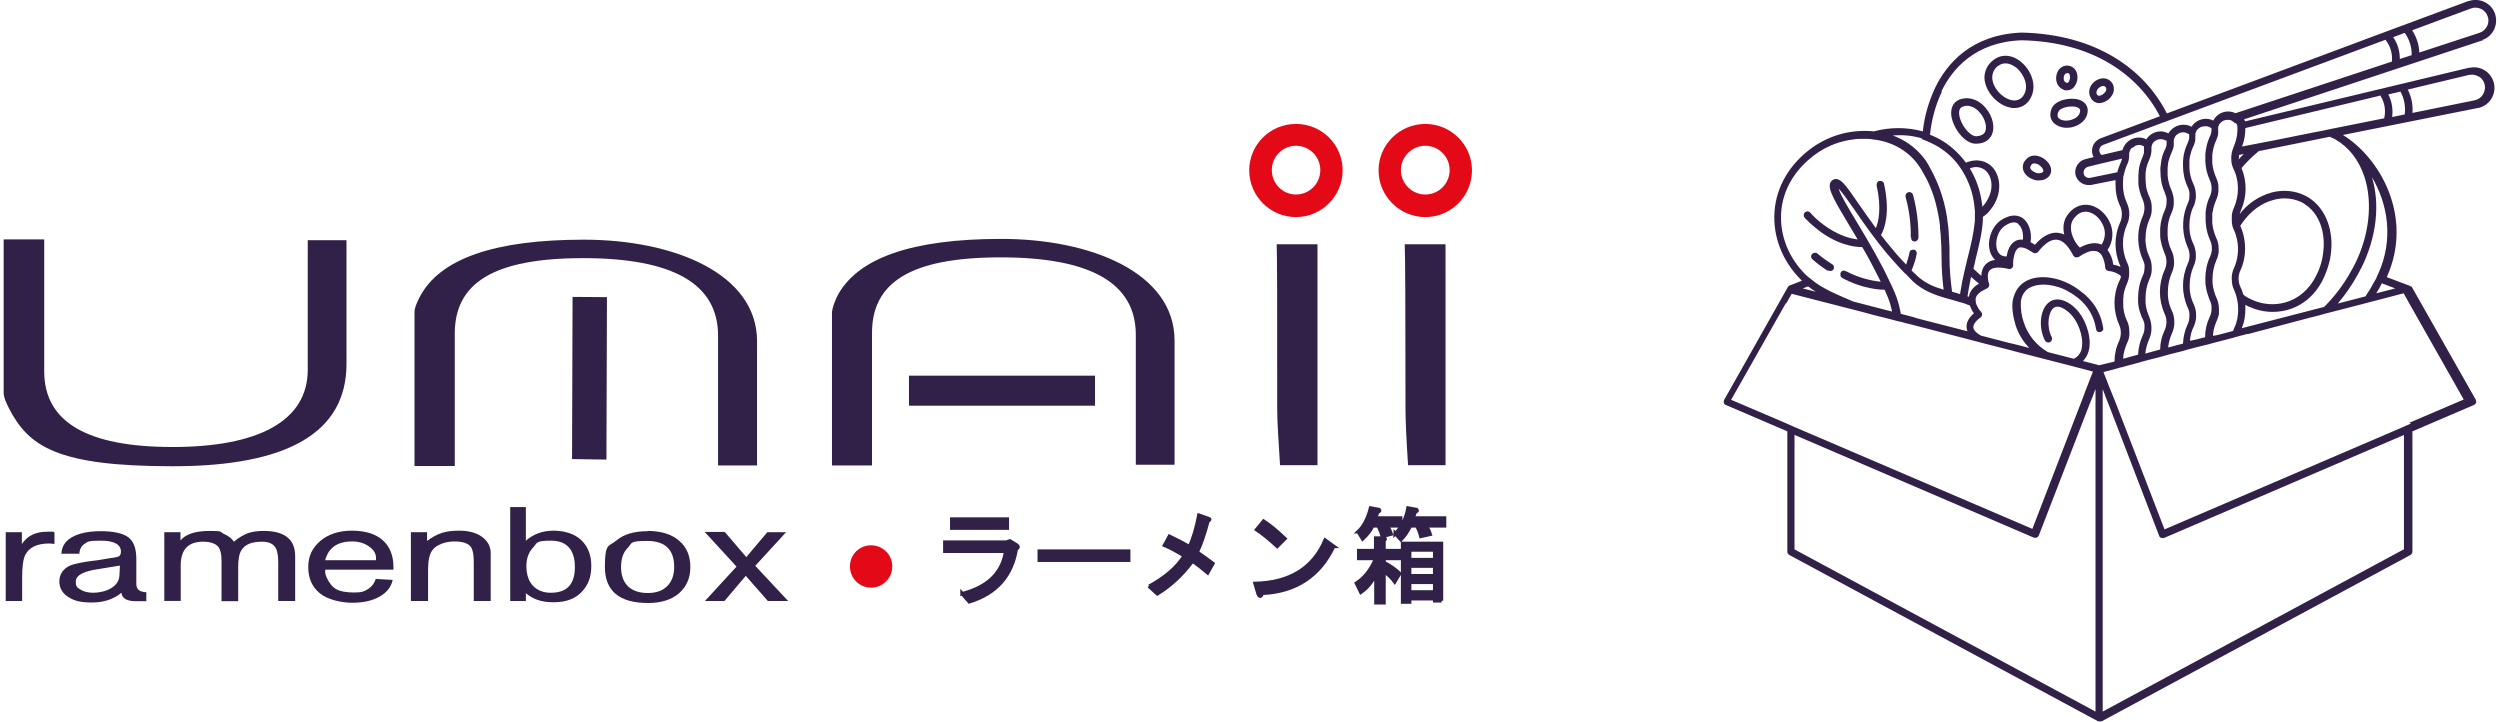 <?xml version="1.0" encoding="UTF-8"?>
<svg id="Ebene_1" data-name="Ebene 1" xmlns="http://www.w3.org/2000/svg" width="34.3cm" height="9.9cm" viewBox="0 0 971.2 281.2">
  <defs>
    <style>
      .cls-1, .cls-2 {
        fill: #312148;
      }

      .cls-3 {
        fill: #e30917;
      }

      .cls-2 {
        stroke: #312148;
        stroke-miterlimit: 10;
        stroke-width: 1.4px;
      }
    </style>
  </defs>
  <g>
    <path class="cls-3" d="M503.5,56.8c-5.2,0-9.4,4.3-9.4,9.5s4.2,9.5,9.4,9.5,9.5-4.2,9.5-9.5-4.3-9.5-9.5-9.5h0Zm0,27.8c-10,0-18.2-8.2-18.2-18.2s8.1-18.1,18.2-18.1,18.2,8.1,18.2,18.1-8.2,18.2-18.2,18.2h0Z"/>
    <path class="cls-3" d="M553.9,56.8c-5.2,0-9.5,4.3-9.5,9.5s4.3,9.5,9.5,9.5,9.5-4.2,9.5-9.5-4.3-9.5-9.5-9.5h0Zm0,27.8c-10,0-18.2-8.2-18.2-18.2s8.2-18.1,18.2-18.1,18.2,8.1,18.2,18.1-8.1,18.2-18.2,18.2h0Z"/>
    <path class="cls-3" d="M346.2,220.7c0,4.6-3.7,8.3-8.3,8.3s-8.2-3.7-8.2-8.3,3.7-8.2,8.2-8.2,8.3,3.6,8.3,8.2h0Z"/>
    <g>
      <path class="cls-1" d="M160,121.5c0-1.1,.6-3,2-5.7,7.8-15,29.1-22.4,64-22.4s67.5,13.1,67.5,39.6v48.4h-15.2v-50.6c0-20.2-17.5-30.2-52.6-30.2s-50,9.8-50,29.4v51.6h-15.7v-60.1h0Z"/>
      <path class="cls-1" d="M322.8,121.2c0-1.1,.7-3,1.9-5.7,7.8-15,29.2-22.4,64-22.4s67.5,13.1,67.5,39.6v48.4h-15.1v-50.6c0-20.2-17.6-30.2-52.7-30.2s-50.1,9.8-50.1,29.4v51.7h-15.6v-60.1h0Z"/>
      <path class="cls-1" d="M496,95.2h15.9v86.1h-14.6c-.7-10.5-1.1-17.8-1.1-21.9,0-38.8,0-60.1-.2-64.3h0Z"/>
      <path class="cls-1" d="M546,95.2h15.8v86.1h-14.6c-.7-10.5-1-17.8-1-21.9,0-38.8-.1-60.1-.3-64.3h0Z"/>
      <path class="cls-1" d="M0,93.3H15.7v51.4c0,19.7,16.6,29.5,50,29.5s52.7-10.1,52.7-30.1v-50.5h15.1v48.2c0,26.6-22.6,39.9-67.7,39.9s-56.2-7.7-63.9-22.7c-1.3-2.6-2-4.4-2-5.8v-59.9H0Z"/>
      <polygon class="cls-1" points="352.7 146.4 425.2 146.4 425.2 158.1 352.7 158.1 352.7 146.4 352.7 146.4"/>
      <polygon class="cls-1" points="235 115.8 234.8 179.1 221.4 178.9 221.6 115.7 235 115.8 235 115.8"/>
      <g>
        <path class="cls-2" d="M373.4,231.4c10.1-2.6,15.8-8.2,17-16.6h-23.7v-3.5h23.9l1.4-.5,2.8,1.7c.6,.5,.5,1-.3,1.4-1.7,10.5-7.8,17.4-18.3,20.6l-2.8-3.2Zm17.6-25.6h-21.6v-3.5h21.6v3.5Z"/>
        <path class="cls-2" d="M403.5,218.3v-3.5h34.8v3.5h-34.8Z"/>
        <path class="cls-2" d="M446.3,228.5c6.4-3.5,10.9-7.4,13.7-11.9-2.9-1.8-5.5-3.2-7.7-4.1l1.9-3.5c2.3,1.1,4.9,2.4,7.8,4.1,1.5-3.1,2.7-7.2,3.7-12.3l3.7,1.3c.7,.2,.7,.5-.2,.9-1.4,5.3-2.8,9.3-4.2,12.2,2.5,1.7,4.5,3.2,6.1,4.4l-2,3.6c-2.1-1.8-4.1-3.3-5.9-4.6-3.9,5.3-8.4,9.5-13.7,12.8l-3.3-3Z"/>
        <path class="cls-2" d="M518.2,212.9c-5.5,11.6-14.8,17.7-27.8,18.3-.5,1.4-1,1.5-1.6,.3l-1.2-4.1c13.5-.3,22.7-6,27.3-16.9l3.3,2.4Zm-30-6.5l2.7-3.3c2.2,1.4,4.9,3.6,8.3,6.8l-3,3c-2.8-2.6-5.5-4.8-8-6.5Z"/>
        <path class="cls-2" d="M534.4,217.6h-6.4v-3h6.6v-4.9h3c.8,.1,.9,.4,.2,.9v4h5.9v3h-5.9v1.6c2.7,1.5,4.7,2.9,6.1,4.3l-1.9,3.2c-1-1.4-2.4-2.7-4.2-4.1v12.3h-3.1v-11.4c-1.4,3.1-3.3,5.5-5.9,7.3l-1.7-3.5c3.2-2.1,5.7-5.3,7.5-9.6Zm-6.6-10.4c2.2-2.1,3.8-5.2,4.8-9.2l3.3,.6c.4,.4,.3,.7-.5,.8l-.9,2.5h9.8v3h-5.3c.7,.9,1.2,2,1.6,3.2l-3.4,.9c-.3-1.1-.8-2.4-1.6-4.1h-2.2c-.7,1.6-2,3.3-3.9,5.1l-1.7-2.8Zm14.4,.8c2.5-2.4,4.2-5.7,5-10l3.3,.6c.4,.4,.3,.7-.5,.8l-.9,2.5h12.3v3h-7.3c.7,.8,1.3,2,1.7,3.3l-3.6,.8c-.3-1.3-.8-2.6-1.6-4.1h-2.5c-1.1,2.3-2.4,4.1-3.7,5.4l-2.2-2.4Zm18.1,26.1h-2.7v-.8h-9.8v1.3h-2.7v-22.8h15.1v22.3Zm-2.7-16v-3.8h-9.8v3.8h9.8Zm0,6.3v-3.8h-9.8v3.8h9.8Zm0,6.3v-3.8h-9.8v3.8h9.8Z"/>
      </g>
      <g>
        <path class="cls-1" d="M.7,207.4H7v4.6c2.1-3.2,5.4-4.8,9.9-4.8s1.5,0,2.8,.3v4.5c-.7-.1-1.4-.2-2-.2-4.8,0-7.9,1.5-9.4,4.5-.8,1.6-1.2,4.6-1.2,8.9v9H.7v-26.8Z"/>
        <path class="cls-1" d="M22.4,215.9c.1-2.9,1.5-5.1,4.2-6.6,2.7-1.5,6.4-2.3,11.2-2.3s8.6,.8,10.7,2.4c2.1,1.6,3.1,4.4,3.1,8.4s0,1.7,0,3.5c0,1.8,0,3,0,3.5s0,.7,0,1.4c0,.7,0,1.2,0,1.4,0,2.1,1.3,3.1,3.9,3.2v3.5h-4c-3.6,0-5.5-1.1-5.7-3.3-3,2.5-6.9,3.8-11.5,3.8s-7-.7-9.3-2.2c-2.3-1.5-3.4-3.5-3.4-6.1s1.5-5,4.4-6.2c1.5-.6,4.8-1.3,9.8-1.9,.6,0,2.5-.4,5.7-.9,.5,0,1.3-.2,2.4-.4,1.2-.2,1.7-.9,1.7-2.1,0-2.8-2.6-4.3-7.8-4.3s-5,.4-6.3,1.2c-1.3,.8-2,2.1-2.1,3.9h-6.6Zm22.9,4.5c-2.3,.4-5.8,.9-10.4,1.7-4.6,.9-6.9,2.4-6.9,4.5s.6,2.4,1.9,3.2c1.3,.8,2.9,1.2,5,1.2s5-.6,6.9-1.8c2-1.2,3-2.8,3.2-4.7,0-.6,.1-2,.2-4.1Z"/>
        <path class="cls-1" d="M62.5,207.4h6.3v3.2c2.1-2.5,5.9-3.7,11.4-3.7s3.8,.4,5.6,1.2c1.8,.8,3.1,1.8,3.8,3,1.9-1.6,3.7-2.6,5.4-3.3,1.7-.6,3.8-.9,6.2-.9,8.2,0,12.3,3.3,12.3,9.8v17.5h-6.6v-15c0-2.4-.3-4.2-.8-5.3-.9-1.9-2.7-2.8-5.5-2.8-3.9,0-6.5,1-7.9,3.1-1,1.4-1.4,3.7-1.4,6.8v13.3h-6.5v-15.9c0-2.4-.4-4.1-1.1-5.1-1-1.4-3.1-2.2-6.1-2.2-5.8,0-8.7,3.1-8.7,9.2v3.1c0,2.8,0,4.1,0,3.8v7h-6.4v-26.9Z"/>
        <path class="cls-1" d="M125.2,222.1v.8c0,.6,.2,1.3,.5,2,1,2.2,2.2,3.8,3.8,4.7,1.6,.9,4,1.3,7.1,1.3s3.9-.5,5.4-1.4c1.5-1,2.4-2.3,2.9-3.9l6.6,.4c-.6,2.8-2.3,4.9-5.1,6.5-2.8,1.6-6.4,2.4-10.6,2.4s-9.7-1.2-12.7-3.7c-3-2.5-4.5-5.8-4.5-10.2s1.6-7.5,4.7-10.2c3.1-2.6,7.2-4,12.3-4s9.2,1.2,12,3.7c2.8,2.5,4.2,6,4.2,10.5v1h-26.5Zm19.8-3.8v-.9c0-1.7-.9-3.2-2.8-4.5-1.9-1.3-4-1.9-6.5-1.9-5.7,0-9.2,2.4-10.5,7.3h19.8Z"/>
        <path class="cls-1" d="M158.5,207.4h6.4v3.4c2-1.5,3.9-2.5,5.7-3.1,1.8-.6,4-.9,6.7-.9,3.8,0,6.8,.8,9,2.4,2.2,1.6,3.4,3.7,3.4,6.4v18.6h-6.6v-15c0-2.8-.3-4.6-.9-5.7-1-1.7-3.2-2.5-6.6-2.5s-7.1,1.2-8.7,3.5c-1.1,1.6-1.6,4.1-1.6,7.4v12.3h-6.7v-26.8Z"/>
        <path class="cls-1" d="M197.3,197.6h6.1v13.1c3-2.6,6.6-3.9,10.8-3.9s8.2,1.2,10.8,3.7c2.6,2.5,3.9,5.8,3.9,10s-1.1,7.2-3.4,9.8c-2.6,3-6.4,4.4-11.3,4.4s-7.9-1.2-10.8-3.5v3h-6.1v-36.6Zm15.8,33.4c6.3,0,9.4-3.3,9.4-10s-3.1-10.3-9.3-10.3-5.3,.9-7,2.7c-1.7,1.8-2.6,4.2-2.6,7.2s.8,5.8,2.5,7.6c1.7,1.8,4,2.8,7,2.8Z"/>
        <path class="cls-1" d="M250.9,206.9c5.2,0,9.3,1.3,12.2,3.8,3,2.5,4.4,6,4.4,10.3s-1.5,7.6-4.4,10.2c-2.9,2.5-7,3.8-12,3.8-11.3,0-16.9-4.7-16.9-14.1s1.5-7.8,4.4-10.2c2.9-2.5,7-3.7,12.3-3.7Zm0,24.2c3.3,0,5.8-.9,7.6-2.7,1.8-1.8,2.7-4.3,2.7-7.5,0-6.7-3.5-10.1-10.6-10.1s-5.7,.9-7.5,2.7c-1.8,1.8-2.6,4.3-2.6,7.5s.9,5.7,2.7,7.5c1.8,1.7,4.4,2.6,7.7,2.6Z"/>
        <path class="cls-1" d="M281,207.4l8.3,9.7,8.2-9.7h7.3l-12,13.1,12.8,13.7h-7.9l-8.6-9.8-8.3,9.8h-7.6l12.3-13.4-12.4-13.5h7.8Z"/>
      </g>
    </g>
  </g>
  <g>
    <path class="cls-1" d="M782.4,42.1c.4,0,.7,0,1.1,0,2.6,0,5-1.4,6.2-3.7,2.8-4.8,.4-10.8-3.3-14-3.6-3.2-7.9-3.5-11.1-1-2.9,2.1-4.2,5.9-3.1,9.3,1.3,4.6,5.7,8.7,10.1,9.3Zm-5.2-16.4h0c.8-.7,1.8-1,2.8-1,2,0,3.8,1.3,4.5,1.9,2.8,2.5,4.7,7,2.7,10.3-.8,1.6-2.6,2.5-4.4,2.2-3.2-.4-6.8-3.7-7.7-7.2-.7-2.3,.1-4.9,2.1-6.3h0Z"/>
    <path class="cls-1" d="M768.5,56h.1c3.9,0,5.5-2.2,6.1-3.5,1.3-2.8,.4-7.1-2.3-10.3-2.5-3.1-6-4.5-9.4-3.7-3,.7-4.5,3.2-4.1,6.6,.7,4.9,5.2,10.9,9.5,10.9Zm-4.7-14.6c3.2-.8,5.5,1.6,6.4,2.7,1.9,2.3,2.7,5.4,1.9,7.2-.5,1.1-1.7,1.7-3.5,1.8h0c-2.5,0-6.1-4.5-6.6-8.3-.4-2.9,1.2-3.2,1.9-3.4Z"/>
    <path class="cls-1" d="M787.9,62.3c-1.1,1.1-1.4,2.7-.9,4.2,.8,2.2,3.2,3.5,5.2,3.8,.4,0,.7,0,1.1,0,1.4,0,2.7-.5,3.7-1.6,1.5-1.9,.9-4.5-1.4-6.4s-5.6-2.5-7.6-.1Zm2.2,1.9c.3-.4,.8-.6,1.2-.5,.9,0,1.7,.4,2.3,1,.7,.6,1.5,1.7,1,2.3s-1.7,.5-2,.5c-1.3-.2-2.6-1.1-2.9-1.9-.1-.3-.1-.7,.4-1.3h0Z"/>
    <path class="cls-1" d="M802.6,35c.4,.2,.9,.2,1.4,.2,.9,0,1.7-.3,2.4-.9,1.4-1.5,2-3.6,1.5-5.6-.3-1.4-1.4-2.6-2.8-3h0c-2.3-.6-4.4,.7-5.1,3.1-.7,2.2,0,5.2,2.6,6.1Zm.2-5.3c.1-.5,.5-1.2,1.3-1.2,.1,0,.2,0,.3,0,.4,0,.6,.5,.7,.9,.2,.9,0,1.9-.6,2.7-.2,.1-.3,.3-.8,.1-1.1-.4-1.1-1.7-.9-2.5Z"/>
    <path class="cls-1" d="M816.2,40.2h.3c2-.1,3.9-1.2,5-3,.9-1.3,1-3.1,.3-4.5-1.2-2.1-3.6-2.8-6-1.6s-4,4-2.7,6.7c.5,1.3,1.8,2.3,3.2,2.4Zm.9-6.4c.3-.2,.6-.3,1-.3,.5,0,.9,.3,1.1,.7,.2,.5,.1,1.1-.2,1.5-.6,.9-1.8,1.7-2.6,1.6-.3,0-.5-.1-.8-.6-.5-1.2,.5-2.4,1.4-2.9Z"/>
    <path class="cls-1" d="M711,105.4c.7,.4,1.6,.2,2-.4h0s0,0,0,0c0-.1,.1-.2,.1-.4,.2-.6,0-1.3-.6-1.6-.9-.6-1.7-1.1-2.4-1.6-1.2-.8-2.3-1.7-3.4-2.6-.6-.5-1.5-.4-2.1,.2-.5,.6-.4,1.4,0,1.9,1.9,1.7,3.9,3.2,6.1,4.6h0Z"/>
    <path class="cls-1" d="M743.3,92.6c0,.2,0,.4,0,.6,.2,.6,.7,.9,1.3,.9h0c.8,0,1.4-.6,1.5-1.4v-.6c0-5.4-.7-10.9-2.1-16.1-.2-.8-1-1.3-1.8-1.1-.8,.2-1.3,1-1.1,1.8,0,0,0,0,0,.1,1.4,5.1,2.1,10.4,2,15.8Z"/>
    <path class="cls-1" d="M965.8,15.6c4.2-1.4,6.4-6,5-10.2s-6-6.4-10.2-5c0,0-.2,0-.2,0l-32.3,12h0l-85.2,31.8c-8.6-17-27.3-30.9-56.7-31.5h0c-19.6,.8-29.1,12.2-33.6,21.5-2.5,5.4-4.2,11.1-4.8,17-6.2-1.7-12.8-1.7-19.1,0-8.6-.9-17.1,1.4-24.1,6.4-8.7,6.3-13.9,15.1-14.6,24.9-.7,9.7,3.1,19.4,10.4,26.6l.3,.3-4.9,1.9h-.1c0,0-.1,.1-.2,.2h0c0,0-.2,.2-.2,.2h0l-24.9,44.1c-.4,.7-.2,1.6,.5,2,0,0,0,0,.1,0l24,10.3v46.9c0,.5,.3,1,.8,1.3l120.3,64.8c0,0,.1,0,.2,0,0,0,0,0,.1,0,.1,0,.2,0,.4,0,.1,0,.2,0,.4,0,0,0,0,0,.1,0,0,0,.1,0,.2,0l120.3-64.8c.5-.3,.8-.8,.8-1.3v-46.9l24-10.3c.7-.3,1.1-1.2,.7-1.9,0,0,0,0,0-.1l-24.9-43.9s0,0,0,0h0c0-.1-.1-.2-.2-.2,0,0,0,0,0,0h-.3v-.2h0l-9.3-3.5c10.6-23.5-2.7-46.6-17.1-55.4l52.5-10.5h.2c4.3-.9,7.1-5.1,6.2-9.5-.9-4.3-5.1-7.1-9.4-6.2-.1,0-.3,0-.4,0l-87.2,20.9c-.1-.3-.3-.5-.4-.8l93.3-30.9h.2Zm-24.5,5c-.1-3.1-1.1-6.2-2.8-8.8l22.9-8.5c2.6-1,5.6,.4,6.5,3,0,0,0,0,0,0h0c.5,1.3,.4,2.7-.2,3.9-.6,1.2-1.7,2.2-3,2.6l-23.5,7.7Zm-7.6,2.5c0-3.1-.8-6.1-2.6-8.6l4.5-1.7c1.8,2.5,2.8,5.6,2.7,8.7l-4.7,1.5Zm-63.9,21.1c-3.2-1.7-7.2-.4-8.8,2.8-.9-.5-1.9-.7-2.9-.7-2.3,0-4.4,1.2-5.6,3.1-1-.6-2.1-.8-3.2-.8-1.4,0-2.8,.5-3.9,1.3-.4,.3-.8,.7-1.2,1.1-.3,.3-.5,.7-.7,1-.2-.1-.4-.2-.6-.3-.8-.3-1.6-.5-2.4-.5-2.3,0-4.4,1.2-5.6,3.1-.9-.5-1.9-.7-2.9-.7h0c-3,0-5.6,2-6.4,4.9l-8.1,1.9c-1-.7-1.2-2.1-.5-3.1,.3-.4,.6-.6,1-.8l23.3-8.7,1.4-.5,1.3-.5,84.1-31.3c1.9,2.4,2.8,5.4,2.5,8.5l-60.9,20.1Zm0,3.7c.3,.4,.5,.9,.6,1.3,0,.3,0,.5,0,.8v.7c0,2.3-.6,4.5-1.5,6.6l-.2,.6c-.2,.5-.4,1-.5,1.6,0,.5-.2,1-.2,1.5v.7c0,1.1,.1,2.2,.5,3.2,.1,.4,.3,.8,.5,1.2,0,.1,.1,.3,.2,.4,.2,.5,.4,1,.6,1.6,.5,1.7,.8,3.5,.8,5.4,0,2.5-.5,5-1.5,7.3-.6,1.3-1,2.8-.9,4.3v.2c0,.8,0,1.6,.2,2.5,0,.2,.1,.5,.2,.7,.1,.4,.3,.9,.5,1.3s.5,1.1,.7,1.8c1.3,4.2,1.1,8.8-.7,12.8-.5,1-.8,2.2-.9,3.3,0,.3,0,.7,0,1.1,0,1.5,.3,3.1,1,4.4,1,2.3,1.5,4.8,1.5,7.3,0,2.5-.4,5-1.5,7.2h0c-.2,.5-.3,.9-.5,1.3h-.1l-1.9,.5-3,.8-1.8,.4-1,.2c0-1.8,.5-3.6,1.2-5.3l.3-.7c.1-.3,.2-.5,.3-.8,.2-.5,.4-1.1,.5-1.7,0-.2,0-.5,0-.8s0-.8,0-1.2c0-1.5-.3-3-1-4.4-.8-1.8-1.3-3.7-1.5-5.7,0-.5,0-1,0-1.6,0-2.5,.5-5,1.5-7.3,.5-1,.8-2.1,.9-3.2,0-.4,0-.8,0-1.2,0-1.5-.3-3.1-1-4.4-.8-1.8-1.3-3.7-1.5-5.7,0-.4,0-.9,0-1.4v-.2c0-.5,0-.9,0-1.3,0-.6,0-1.1,.2-1.6,.2-1.5,.7-3,1.3-4.4,.3-.7,.5-1.3,.7-2.1,0-.4,.1-.8,.2-1.1,0-.4,0-.8,0-1.2v-.9c0-1.2-.4-2.4-.9-3.5-.8-1.8-1.3-3.7-1.5-5.7,0-.3,0-.5,0-.8s0-.5,0-.8v-.7c0-.5,0-1,.1-1.5,.2-1.7,.7-3.4,1.4-5,.3-.6,.5-1.2,.7-1.9,0-.2,.1-.5,.1-.8s0-.5,0-.8,0-.6,0-1c0-.2,0-.4,0-.5h0c0-.2,0-.4,.1-.5,.2-.5,.4-1,.8-1.3,.7-.8,1.7-1.2,2.7-1.2,.3,0,.5,0,.7,0,.7,.1,1.3,.5,1.8,.9,.2,.2,.3,.3,.4,.5Zm56.4-10.5c1.6,2.6,2.1,5.7,1.4,8.7l-21,4.2-2.8,.6-3.7,.7-14.9,3-4.2,.8-3.6,.7-5.2,1c.9-2.3,1.3-4.7,1.3-7.2l52.8-12.7Zm7.7-1.8c1.5,2.7,2.1,5.9,1.7,9l-4.9,1c.4-3-.1-6.1-1.5-8.8l4.7-1.1Zm30.6-5.8c2.4,1.5,3.1,4.6,1.6,7-.7,1.2-1.9,2-3.3,2.3l-24.2,4.9c.3-3.1-.4-6.3-1.8-9.1l23.8-5.7c.4,0,.8-.1,1.2-.1,1,0,1.9,.3,2.7,.8h0Zm-39.3,77c-.2,.4-.4,.8-.5,1.2-.2,.5-.5,1-.8,1.5-1.1,2.1-2.3,4.1-3.6,6l-10.8,2.8c3-3.5,5.6-7.3,7.8-11.3,.2-.4,.5-.9,.7-1.3s.4-.9,.7-1.3c5.9-11.9,7.4-24.7,4.1-35.4,6.1,10.3,8.7,24,2.4,37.9Zm12.9,58.2l-2.9,1.3-93.2,40-19.3-50-1.1-2.7-1.1-2.7-.8-2.1-.6-1.5-.9-2.3h0l4.5-1.2,1.4-.4,1.2-.3h.2l1.3-.4,1.5-.4,3-.8,1.4-.4h0l1.4-.4h0l1.5-.4,4.4-1.1,1.4-.4h0l1.4-.4h0l1.5-.4,4.4-1.1,1.4-.4h0l1.4-.4h0l1.5-.4,4.4-1.1,1.3-.3h0l1.4-.4h0l1.5-.4,5.8-1.5,1.5-.4,.6-.2h0l.8-.2,1.4-.4h.1l2.2-.6h.5l23.8-6.3,3.6-.9,3.2-.9,2.8-.7,8.9-2.3,2.3-.6,2.3-.6,13.8-3.6h0l2.1,3.8,21.3,37.6-21.3,9.1Zm-243.5-46.8l2.1-3.7h0l23,5.9,4.3,1.1,4.8,1.3,6.4,1.6,1.1,.3,1.5,.4,1.3,.3h.2l1.7,.5,1.7,.4,26.6,6.9,1.5,.4,1.5,.4,9.8,2.5,1.5,.4,1.5,.4,9.7,2.5,11.3,2.9,8,2.1h0l-3.3,8.5h0l-.5,1.4-.5,1.3h0l-19.3,50.1-93.2-39.9-2.9-1.3-21.3-9.1,21.3-37.6Zm7.6-11.1c-6.7-6.6-10.2-15.4-9.6-24.3s5.4-16.9,13.4-22.7c4.4-3.2,9.6-5.2,15-5.8,1.3-.2,2.6-.2,3.9-.2,1.3,0,2.5,0,3.8,.3,.7,0,1.4,.2,2.1,.3,7,1.4,12.8,5.4,16.3,11.2,.1,.2,.2,.3,.3,.5,.7,1.2,1.3,2.3,1.9,3.4,1.3,2.6,2.4,5.4,3.2,8.2,.1,.5,.3,1,.4,1.5,.7,2.8,1.3,5.7,1.6,8.6,0,.3,0,.5,0,.8,.1,1,.2,2,.3,3v.4c.2,2.7,.3,5.4,.3,8,0,4.2,.3,8.4,.8,12.6-3.8-1.1-7.3-2.6-10.3-5.4-.7-.7-1.5-1.4-2.2-2.1,.9-2.1,1.6-4.2,2-6.4,.2-.8-.3-1.6-1.1-1.7s-1.6,.3-1.7,1.1c0,0,0,0,0,0-.3,1.6-.8,3.2-1.3,4.7-1.5-1.5-2.9-3.1-4.2-4.6-.7-.8-1.3-1.6-2-2.4-1.3-1.5-2.4-3-3.6-4.5,1.3-2.3,3.7-8.4,1.2-19.9-.1-.8-.9-1.3-1.7-1.2s-1.3,.9-1.2,1.7c0,0,0,0,0,.1,2,8.9,.7,14.2-.3,16.6-2.5-3.4-4.7-6.6-6.6-9.3-4.6-6.7-6.5-9.4-8.5-9.8-.6-.1-1.3,0-1.8,.4-2.8,2,0,6.7,6.1,16.9,1.1,1.9,2.4,4,3.7,6.2-7.1-.8-13.1-5.3-16.2-8.1-.7-.7-1.3-1.2-1.6-1.6s-.6-.7-.6-.7c-.5-.6-1.4-.7-2.1-.2-.6,.5-.7,1.4-.2,2.1,.1,.1,.7,.8,1.8,1.8,.5,.5,1.2,1.1,1.9,1.7,.6,.5,1.3,1.1,2.1,1.7,4,3,9.9,6.2,16.7,6.3,.6,1,1.2,2,1.8,3.1l1.4,2.6c1.3,2.5,2.7,5.1,4,7.8-4.6-.5-9-1.8-13.1-3.9l-.4-.2h-.2c-.5-.4-1.2-.3-1.6,.1-.1,.1-.2,.3-.3,.4,0,.1-.1,.2-.1,.4,0,.3,0,.6,0,.9,.1,.3,.4,.6,.7,.8l.3,.2c1.5,.8,3.1,1.5,4.7,2.1,1.4,.5,2.8,1,4.3,1.3,2.3,.6,4.7,1,7.2,1,.3,.7,.6,1.3,.9,2.1,.5,1,.8,2.1,1.2,3.1,.2,.8,.4,1.5,.6,2.3l.2,1-2-.5-13.1-3.4h0c-5.4-2.3-10.3-4.3-14.5-7.2-.9-.7-1.8-1.4-2.7-2.1-.5-.4-1-.8-1.4-1.2Zm45.1-52.9c.5,.1,.9,.3,1.4,.5s1,.4,1.4,.6c1.3,.6,2.6,1.2,3.9,2,3,1.9,5.7,4.3,7.8,7.2,.6,.8,1.1,1.6,1.6,2.4,2.3,3.8,3.8,8.1,4.4,12.5,.1,1,.2,1.9,.3,2.9v1.4c0,.5,0,1,0,1.5s0,1.1-.1,1.6c-.4,4.3-1.5,8.8-2.7,13.6-.1,.5-.3,1-.4,1.6s-.3,1.2-.4,1.7-.3,1.1-.4,1.7c-.7,2.9-1.3,6-1.8,9.2l-2.3-.7-.8-.2c-.6-4.5-1-9-1-13.6,0-.8,0-1.6,0-2.4,0-1,0-2-.1-3,0-1.1-.1-2.2-.2-3.4,0-.2,0-.5,0-.7,0-1-.2-2-.3-3-.8-7.9-3.2-15.5-7.1-22.4-.2-.3-.4-.7-.6-1.1-.3-.5-.7-1.1-1-1.6-.5-.7-1-1.3-1.5-1.9-3-3.5-6.9-6.2-11.3-7.8,3.9-.3,7.8,0,11.5,1.2Zm7.8-18.7c4.2-8.6,13-19.1,31.1-19.8,28,.5,45.7,13.7,54,29.6l-23.1,8.6c-2.6,1-4,3.9-3.1,6.5,.1,.3,.2,.6,.4,.8l-3.2,.8c-1.3,.3-2.4,1.1-3.2,2.3-.7,1.1-1,2.5-.7,3.8,0,.2,.1,.4,.2,.6,.7,2,2.7,3.4,4.8,3.4,.3,0,.7,0,1,0l8-1.6,1.6-.3c0,.3,0,.6,0,.9s0,.5,0,.8c0,2.9,.5,5.7,1.8,8.4,.9,2,.9,4.3,0,6.4-2.4,5.3-2.4,11.4,0,16.8,0,.2,.2,.4,.2,.5-.9-.4-1.9-.7-2.9-.9-.2-2.1-1-4-2.2-5.7,2.2-3.2,2.5-7.4,.8-10.9-1.7-3.7-5.1-6.4-8.7-6.7-3-.2-5.8,1.2-7.8,4.1-1.5,2.1-1.8,4.8-1.2,7.5-.8-.4-1.7-.6-2.6-.7-4-.3-7.3,2.9-8.8,4.7-.6-.4-1.1-.7-1.7-1,.6-4-.7-7.8-3.2-9.5-1.3-.8-4.1-1.9-8.3,.9h0c-4,2.6-5.9,9-3.9,13.3,.4,.8,.9,1.6,1.6,2.2-1.5,.1-2.9,.8-3.9,1.9-1,1.2-1.5,2.7-1.5,4.3-1-.9-2.1-1.8-3.1-2.8,.3-1.1,.6-2.3,.8-3.4,1.3-5.3,2.6-10.3,2.9-15.4,0-.5,0-1,0-1.4,.6-.4,1.2-.8,1.7-1.3,.5-.5,.9-1,1.3-1.5,4.7-5.9,4.1-12.9,.7-16.6-2.1-2.2-5.8-3.6-10.3-1.7-2.4-3.3-5.4-6.1-8.8-8.3-1.6-1-3.4-1.9-5.2-2.6,.6-5.8,2.1-11.5,4.6-16.7Zm117.1,54.2c-.2-.4-.3-.9-.5-1.2,0-.2-.1-.3-.2-.5,.3-.5,.6-.9,.9-1.3,3.2-4.5,7.4-7.6,12.1-8.8,1.4-.4,2.9-.6,4.3-.6,2.2,0,4.4,.5,6.4,1.4,.4,.2,.8,.4,1.2,.7,5.9,3.6,8.5,11.2,7.4,19.2-.1,1-.3,2-.5,2.9-.5,2.1-1.3,4.2-2.3,6.1-2.6,5.2-6.9,8.9-12.1,10.3-4.1,1.1-8.5,.8-12.4-.9-.9-.4-1.7-.8-2.6-1.3-.4-.3-.8-.6-1.2-.9-.3-1-.6-2-1.1-2.9-1-2.1-1-4.5,0-6.6,1.2-2.6,1.8-5.5,1.8-8.4,0-2.5-.4-4.9-1.2-7.2h0Zm43.8,13.5c-.2,.3-.3,.7-.5,1-.3,.5-.6,1.1-.9,1.6-2.8,5.1-6.3,9.7-10.4,13.8l-32.1,8.3c.5-1.2,.9-2.5,1.1-3.8,.2-1.2,.3-2.5,.3-3.8,0-.5,0-1.1,0-1.5,.6,.3,1.2,.7,1.9,.9,4.5,2,9.6,2.4,14.4,1.1,6-1.6,10.9-5.8,13.9-11.8,1-2,1.8-4.2,2.4-6.4,.3-1,.5-1.9,.6-2.9,1.5-9.4-1.7-18.5-8.7-22.8-.5-.3-1-.5-1.5-.8-4-1.9-8.5-2.2-12.7-1.1-5,1.4-9.4,4.3-12.5,8.4,.1-.5,.3-1,.5-1.5,2.3-5.2,2.4-11.1,.2-16.4,2-2.4,4.3-4.6,6.7-6.6l27.7-5.6c.3,.1,.6,.3,.9,.4h0c.4,.2,.8,.4,1.2,.6,5.3,3,9.2,8,11.4,14.6,3.3,10.1,1.9,22.8-3.8,34.2h0Zm-45-41.5c0-.4,0-.9,0-1.3l1.9-.4c-.7,.7-1.3,1.3-2,2.1,0,0,0-.2,0-.3Zm-100,18.9c0-.5-.1-1.1-.2-1.6-.6-4.7-2.2-9.3-4.7-13.4,.8-.3,1.7-.5,2.5-.5,1.5,0,3,.6,4,1.7,2.8,3,2.9,8.9-1.6,13.8Zm13.8,6.6c1.5,1,2.3,3.5,2,6.2-1-.1-2,0-2.9,.5-2.2,1.2-3.1,3.8-3.4,6-1.6,.2-3-.7-3.6-2.2-1.2-2.7-.2-7.7,2.9-9.7h0c1.4-1,3.5-1.9,5.1-.9h0Zm44.6-29.6h.2c.7-.7,1.5-1.1,2.4-1.1h0c.1,0,.2,0,.3,0,.3,0,.5,0,.8,.2,.3,0,.6,.2,.9,.4v.9c0,.4,0,.7,0,1.1,0,.1,0,.3,0,.4-.1,.5-.3,1-.5,1.5-.6,1.4-1.1,2.8-1.4,4.3,0,.5-.2,1-.2,1.5s0,1-.1,1.5v1.1c0,.6,0,1.2,0,1.7,0,1.1,.2,2.2,.5,3.3,.3,1.2,.7,2.3,1.2,3.4,.9,2.1,.9,4.4,0,6.5-2.1,4.7-2.3,10.1-.7,15,.2,.6,.4,1.1,.6,1.5,0,.1,0,.2,.1,.3,.2,.5,.3,.8,.5,1.2,.2,.7,.3,1.3,.2,2,0,1.1-.2,2.2-.7,3.2-1.2,2.6-1.8,5.5-1.8,8.4,0,.7,0,1.3,0,1.9,.1,1.7,.5,3.4,1.1,4.9,.2,.6,.4,1.1,.7,1.6,.5,1,.8,2.1,.7,3.2,0,1.1-.2,2.2-.7,3.2-1.1,2.4-1.7,4.9-1.8,7.5l-3.3,.9-1.4,.4-1.1,.3c0-1.1,.2-2.2,.5-3.3,.3-1,.6-1.9,1-2.8,.5-1,.8-2,.9-3.1,0-.4,0-.8,0-1.2,0-1-.1-2-.4-3-.1-.5-.3-.9-.5-1.3-1.1-2.3-1.6-4.7-1.5-7.2v-.8c0-.5,0-1.1,.1-1.5,0-.2,0-.4,0-.5,.2-1.5,.7-3,1.3-4.4,.1-.3,.2-.5,.3-.8,.4-1,.6-2,.6-3v-.5c0-.4,0-.9,0-1.3,0-.5-.2-1.1-.3-1.6-.2-.5-.3-.9-.6-1.4-2-4.6-2-9.8,0-14.4,1.3-2.7,1.3-5.9,0-8.7-1-2.1-1.5-4.5-1.5-6.9v-.4c0-.8,0-1.5,.1-2.2v-.5c.1-.4,.2-.8,.3-1.1,.1-.5,.3-1.1,.4-1.6,.2-.7,.5-1.3,.7-1.9,.6-1.1,.9-2.3,.9-3.6,0,0,0,0,0,0v-.7c0-.3,0-.5,.1-.8h0c.2-.7,.5-1.3,1.1-1.8h0Zm28.7-8.4c.3,0,.6,0,.8,.1,.5,.1,1,.4,1.4,.7h0v.4c0,.5,0,.9-.1,1.3-.1,.5-.3,1.1-.6,1.6h0c-1,2.2-1.5,4.5-1.7,6.8,0,.5,0,1,0,1.5,0,0,0,0,0,.1,0,.4,0,.9,0,1.3,.1,2.4,.7,4.9,1.7,7.1,1,2.1,1,4.5,0,6.6-.7,1.4-1.1,2.9-1.4,4.5-.1,.6-.2,1.3-.2,1.9,0,.3,0,.7,0,1.1s0,.6,0,.9c0,.8,0,1.6,.1,2.3,.1,1.1,.3,2.2,.6,3.3,.3,1,.6,1.9,1,2.8,1,2.1,1,4.5,0,6.6-1.2,2.6-1.8,5.5-1.8,8.4,0,1.1,0,2.2,.2,3.2,.3,1.8,.8,3.5,1.5,5.2,.5,1,.8,2.1,.7,3.3v.6c0,.7-.2,1.4-.4,2l-.3,.7c-1.2,2.5-1.8,5.2-1.8,7.9l-3.1,.8-1.8,.4-1,.2c.1-1.9,.6-3.8,1.5-5.6,.5-1.1,.8-2.2,.9-3.4,0-.3,0-.7,0-1,0-1.5-.3-3-1-4.4-.9-1.9-1.4-3.9-1.5-6,0-.4,0-.9,0-1.3,0-2.5,.5-5,1.5-7.3,.2-.4,.4-.9,.5-1.3,.2-.7,.4-1.4,.4-2.1,0-.3,0-.7,0-1,0-1.5-.3-3-1-4.4-.9-1.9-1.4-3.9-1.5-6,0-.4,0-.8,0-1.3,0-1.9,.3-3.8,.9-5.6,.2-.6,.4-1.1,.7-1.6,.2-.4,.3-.7,.4-1.1,.3-.8,.4-1.6,.5-2.4,0-.3,0-.6,0-1,0-1.5-.3-3-1-4.4-.9-1.9-1.4-3.9-1.5-6,0-.4,0-.8,0-1.3v-.3c0-.5,0-1,0-1.5s.1-1.1,.2-1.5c.3-1.4,.7-2.7,1.3-3.9,.4-.8,.7-1.8,.8-2.7,0-.1,0-.2,0-.3,0-.3,0-.8,0-1.2v-.2c0-.5,0-.9,.3-1.3h0c.1-.5,.3-.8,.6-1,.7-.8,1.7-1.2,2.8-1.2h0Zm-6.5,3s0,0,0,0v1c0,.1,0,.4,0,.5,0,.5-.2,1.1-.4,1.6l-.3,.7c-.8,1.8-1.4,3.7-1.6,5.7,0,.5-.1,1-.1,1.5,0,.4,0,.8,0,1.2v.3c0,2.8,.6,5.6,1.8,8.1,.5,1,.8,2.1,.7,3.3,0,.8,0,1.6-.3,2.3-.1,.3-.2,.6-.4,1-.2,.5-.5,1.1-.7,1.8-1.6,4.9-1.4,10.3,.7,15.1,1,2.1,1,4.5,0,6.6-2.4,5.4-2.4,11.5,0,16.9,.5,1,.8,2.1,.7,3.3,0,1.1-.2,2.3-.7,3.3-1.1,2.4-1.7,4.9-1.8,7.5l-3.1,.8-1.8,.5-.9,.2c.2-1.9,.7-3.7,1.5-5.5,.5-1.1,.8-2.3,.9-3.5,0-.3,0-.6,0-1,0-1.5-.3-3.1-1-4.4-.9-1.9-1.4-3.9-1.5-6,0-.4,0-.8,0-1.3,0-2.5,.5-5,1.5-7.3,.5-1.1,.8-2.2,.9-3.4,0-.3,0-.7,0-1,0-1.5-.3-3.1-1-4.4-.9-1.9-1.4-3.9-1.5-5.9,0-.4,0-.9,0-1.4v-.6c0-2.3,.5-4.6,1.5-6.7,.5-1.1,.8-2.2,.9-3.4h0v-1.1c0-.7,0-1.4-.2-2.1-.1-.5-.3-1-.4-1.5-.1-.3-.2-.5-.3-.8-.8-1.8-1.4-3.8-1.5-5.8,0-.5,0-.9,0-1.5v-.8c0-.5,0-1,.1-1.5,0-.5,.1-1,.2-1.5,.3-1.2,.7-2.3,1.2-3.4,0-.2,.1-.3,.2-.5,.3-.7,.6-1.5,.7-2.3h0c0-.4,0-.8,0-1.2v-.3h0c0-.5,0-.9,.2-1.3,0-.1,0-.2,.1-.3h0c.1-.3,.3-.5,.4-.7,1.1-1.4,3.1-1.9,4.6-1,.2,0,.4,.2,.6,.3h0Zm-9,2.5c0,0,.2,0,.2,.2v1.3c0,.4-.1,.9-.3,1.3-.1,.3-.2,.6-.4,.9-.8,1.6-1.3,3.4-1.5,5.2,0,.5-.1,1-.2,1.5s0,1,0,1.5v.2c0,2.8,.5,5.7,1.7,8.2,0,0,0,.1,0,.2,.5,1,.8,2.1,.7,3.3h0c0,1.2-.2,2.4-.7,3.4-1,2.2-1.6,4.5-1.8,7,0,.4,0,.9,0,1.4s0,1.1,0,1.5c0,.8,.1,1.5,.3,2.3,.3,1.6,.8,3.1,1.4,4.6,1,2.1,1,4.5,0,6.6-2.4,5.4-2.4,11.5,0,16.9,1,2.1,1,4.5,0,6.6-1.1,2.3-1.7,4.8-1.7,7.4l-3.3,.9-1.8,.5-.7,.2c.2-1.9,.7-3.8,1.5-5.6,.6-1.3,.9-2.7,.9-4.1v-.3c0-1.5-.3-3-.9-4.4,0-.2-.1-.3-.2-.5s-.2-.4-.2-.6c-.6-1.4-.9-2.9-1-4.4,0-.6,0-1.2,0-1.8,0-2.5,.5-5,1.5-7.3,.7-1.4,1-2.9,.9-4.4,0,0,0-.1,0-.2,0-1.4-.3-2.9-.9-4.1h0c-.2-.5-.4-1-.6-1.5-.2-.5-.4-1.1-.5-1.7-.1-.5-.2-1.1-.3-1.7-.1-.8-.2-1.6-.1-2.4,0-2.5,.5-5,1.5-7.3,.7-1.4,1-2.9,.9-4.4v-.6c0-1.3-.4-2.6-.9-3.8-.1-.3-.3-.6-.4-.9-.4-1.1-.8-2.2-.9-3.4h0c-.1-1-.2-2-.2-2.9,0-.6,0-1.1,0-1.7s.1-1.1,.2-1.5c0-.1,0-.2,0-.3,0-.4,.2-.8,.3-1.2s.2-.7,.3-1c.2-.5,.4-1,.6-1.5,.5-1.1,.8-2.2,.9-3.4v-1c0-.4,0-.9,.2-1.3,0,0,0-.2,.1-.3,0-.2,.2-.4,.3-.6,1.1-1.4,3-1.9,4.6-1.1,.1,0,.2,.1,.3,.2h0Zm-26.2,87.6l-6.2-1.6c1.4-1.4,2.2-3.2,2.5-5.1,.8-5.5-2.1-12.3-5.3-15.3-1.2-1.3-2.7-2.3-4.3-3-2.9-1.2-4.9-.4-6,.4-.2,.2-.5,.4-.7,.6-3,3-3.5,9.5-1,14.4,.4,.7,1.3,1,2,.6,.7-.4,1-1.3,.6-2-2.1-4.2-1.3-9.7,.8-11.3,2-1.5,5,.8,6.6,2.4,2.6,2.5,5.1,8.4,4.4,12.8-.1,1.9-1.3,3.6-2.9,4.5-.1,0-.2,0-.3,.1l-10.1-2.6c-4.4-2.6-7.7-6.6-9.3-11.4-.9-2.5-1.3-5.2-1.2-7.9,0-.5,.1-1,.2-1.4,.1-.5,.3-1,.5-1.4,.3-.7,.8-1.4,1.3-1.9,2.6-2.5,7.4-3,12.7-1.3,1.6,.5,3.1,1.2,4.5,2.1,.6,.3,1.1,.7,1.7,1.1,.5,.4,1,.7,1.5,1.1,3.7,3,6.2,7.2,6.9,12,.1,.8,.8,1.4,1.6,1.2,.8-.1,1.4-.8,1.2-1.6-.7-4.8-3-9.2-6.6-12.5-.4-.4-.8-.8-1.3-1.1s-.9-.8-1.4-1.1c-2.2-1.7-4.7-3-7.3-3.9-6.3-2.1-12.3-1.4-15.7,2-1,1-1.7,2.1-2.2,3.4-.2,.5-.3,.9-.5,1.4-.1,.5-.2,.9-.3,1.4-.3,2.4,0,5.5,1.2,9.5,1.1,3.3,2.9,6.2,5.3,8.7l-4.6-1.2-1.7-.4-1.7-.4-10.8-2.8c-1.3-.7-2.8-1.8-3-3.1-.2-1.4,1.4-3,2.8-4,.7-.5,.8-1.4,.3-2,0,0,0-.1-.1-.2,0,0,0,0-.1-.1-.7-.7-1.2-1.6-1.6-2.5-.3-.6-.4-1.2-.4-1.8,0-.3,0-.5,0-.8,.3-1.4,1.6-2.6,3.8-3.6l.6-.3c.7-.3,1.1-1.1,.8-1.9,0-.1-.1-.4-.2-.6-.3-1.3-.6-3.5,.5-4.6s3.6-1.4,7.3-.5c.8,.2,1.6-.3,1.8-1.1,0-.1,0-.3,0-.4v-.7c0-1.1,.2-2.3,.5-3.4,.3-1.1,.8-2.1,1.6-2.6,.2-.1,.5-.2,.7-.2,1,0,2,.3,2.9,.8,.7,.4,1.3,.8,2,1.2,.7,.5,1.6,.3,2.1-.3h0c0,0,3.4-4.9,7.1-4.7,2.3,.1,4.5,2.2,6.5,6.1,.2,.4,.6,.7,1,.8,.4,0,.9,0,1.2-.2h0c1-.7,2.1-1.3,3.3-1.8,.9-.4,1.9-.6,2.9-.5,.4,0,.8,.1,1.2,.3,.6,.3,1.1,.8,1.5,1.3,.8,1.5,1.3,3.2,1.4,4.9,0,.7,.6,1.2,1.3,1.3,1.1,.1,2.2,.4,3.2,.9,.5,.2,1,.5,1.4,.9,0,0,.2,.2,.2,.2,0,.6-.2,1.1-.5,1.7l-.2,.4c-2.4,5.3-2.4,11.4,0,16.8,.9,2,.9,4.3,0,6.4-1.2,2.5-1.8,5.3-1.8,8l-6.3,1.5Zm-71.8-18.6l-3.8-1-1.6-.4c0-.4-.1-.8-.2-1.2-.5-2.5-1.2-4.9-2.2-7.2-.4-1-.9-2-1.3-2.9h0c-1.6-3.4-3.2-6.7-4.9-9.7-.5-.9-.9-1.7-1.4-2.6-2.7-4.8-5.3-9.2-7.5-12.8-2.9-4.8-6.1-10.1-6.7-12.4,1.3,1.3,3.7,4.7,6,8,2.2,3.2,4.8,7,8,11.2,0,0,0,0,0,0,1.1,1.5,2.3,3,3.6,4.6,.6,.8,1.3,1.6,2,2.4,2,2.3,4.1,4.7,6.4,7h.1c1,1.1,1.9,2,2.9,3,3.7,3.4,8,5.1,12.5,6.4,1,.3,1.9,.5,2.9,.8s1.8,.5,2.7,.8c.5,.1,1,.3,1.4,.4,.5,.1,1,.3,1.4,.5s.8,.3,1.2,.4c.4,1.1,.9,2.1,1.6,3.1-2.2,1.9-3.1,3.9-2.8,5.8,0,.4,.2,.8,.3,1.2l-17.9-4.6-2.6-.7Zm21.1-8.3c0,.1,0,.2,0,.3l-.5-.2c.4-2.7,.9-5.2,1.4-7.6,1,.9,2,1.8,3.1,2.6-2.2,1.3-3.5,2.9-3.9,4.9h0Zm59.7-53.8c0,.1,0,.3,0,.4-.1,.5-.3,.9-.5,1.4-.5,1.2-1,2.4-1.3,3.7l-1.8,.4-8.8,1.8c-1.1,.2-2.2-.4-2.5-1.5,0,0,0-.1,0-.2-.1-.6,0-1.1,.3-1.6,.3-.5,.8-.8,1.3-1l5.3-1.3,8.1-1.9Zm-8,33.7c-2.9-1.3-6.3,0-8.4,1.2-2.9-2.8-4.7-8.1-2.5-11.1,1.3-1.9,3-2.9,4.7-2.9h.4c2.5,.2,5,2.2,6.3,5,1.3,2.5,1.1,5.5-.5,7.9Zm-111.3,18.4l-5.1-1.3,2.1-.8c1,.8,2,1.5,3,2.1h0Zm-8.5,55.7l93.4,40.1c.2,0,.4,.1,.6,.1,.2,0,.4,0,.6-.1,.4-.2,.6-.5,.8-.8l19.9-51.5,.3-.7,.6-1.5,.2-.5,.4-1.1,.7-1.8v125.7l-117.3-63.2v-44.8Zm237.6,44.7l-117.3,63.2v-125.6l.3,.7,.6,1.6,.2,.6,1.1,2.7,19.8,51.5c.1,.4,.4,.7,.8,.8,.2,0,.4,.1,.6,.1,.2,0,.4,0,.6-.1l93.4-40.1v44.7Zm-3.3-101.7l-7.4,1.9c.8-1.2,1.5-2.5,2.2-3.9l5.2,2Z"/>
    <path class="cls-1" d="M803.8,49.8c1,0,1.9-.1,2.8-.4,2.9-.9,5-2.9,5.4-5.5,.4-2.4-.9-4.3-3.5-5.1-3.7-1-9.2,.3-10.5,3.5-1.2,2.9,0,4.7,.7,5.5,1.4,1.3,3.2,2,5.1,2Zm-3.1-6.3c.4-1.1,2.8-2,5.1-2,.6,0,1.2,0,1.8,.2,1.7,.5,1.5,1.3,1.5,1.8-.4,2.1-2.5,2.9-3.4,3.2-2,.6-4.1,.3-5-.7-.2-.2-.7-.9-.1-2.4h0Z"/>
  </g>
</svg>